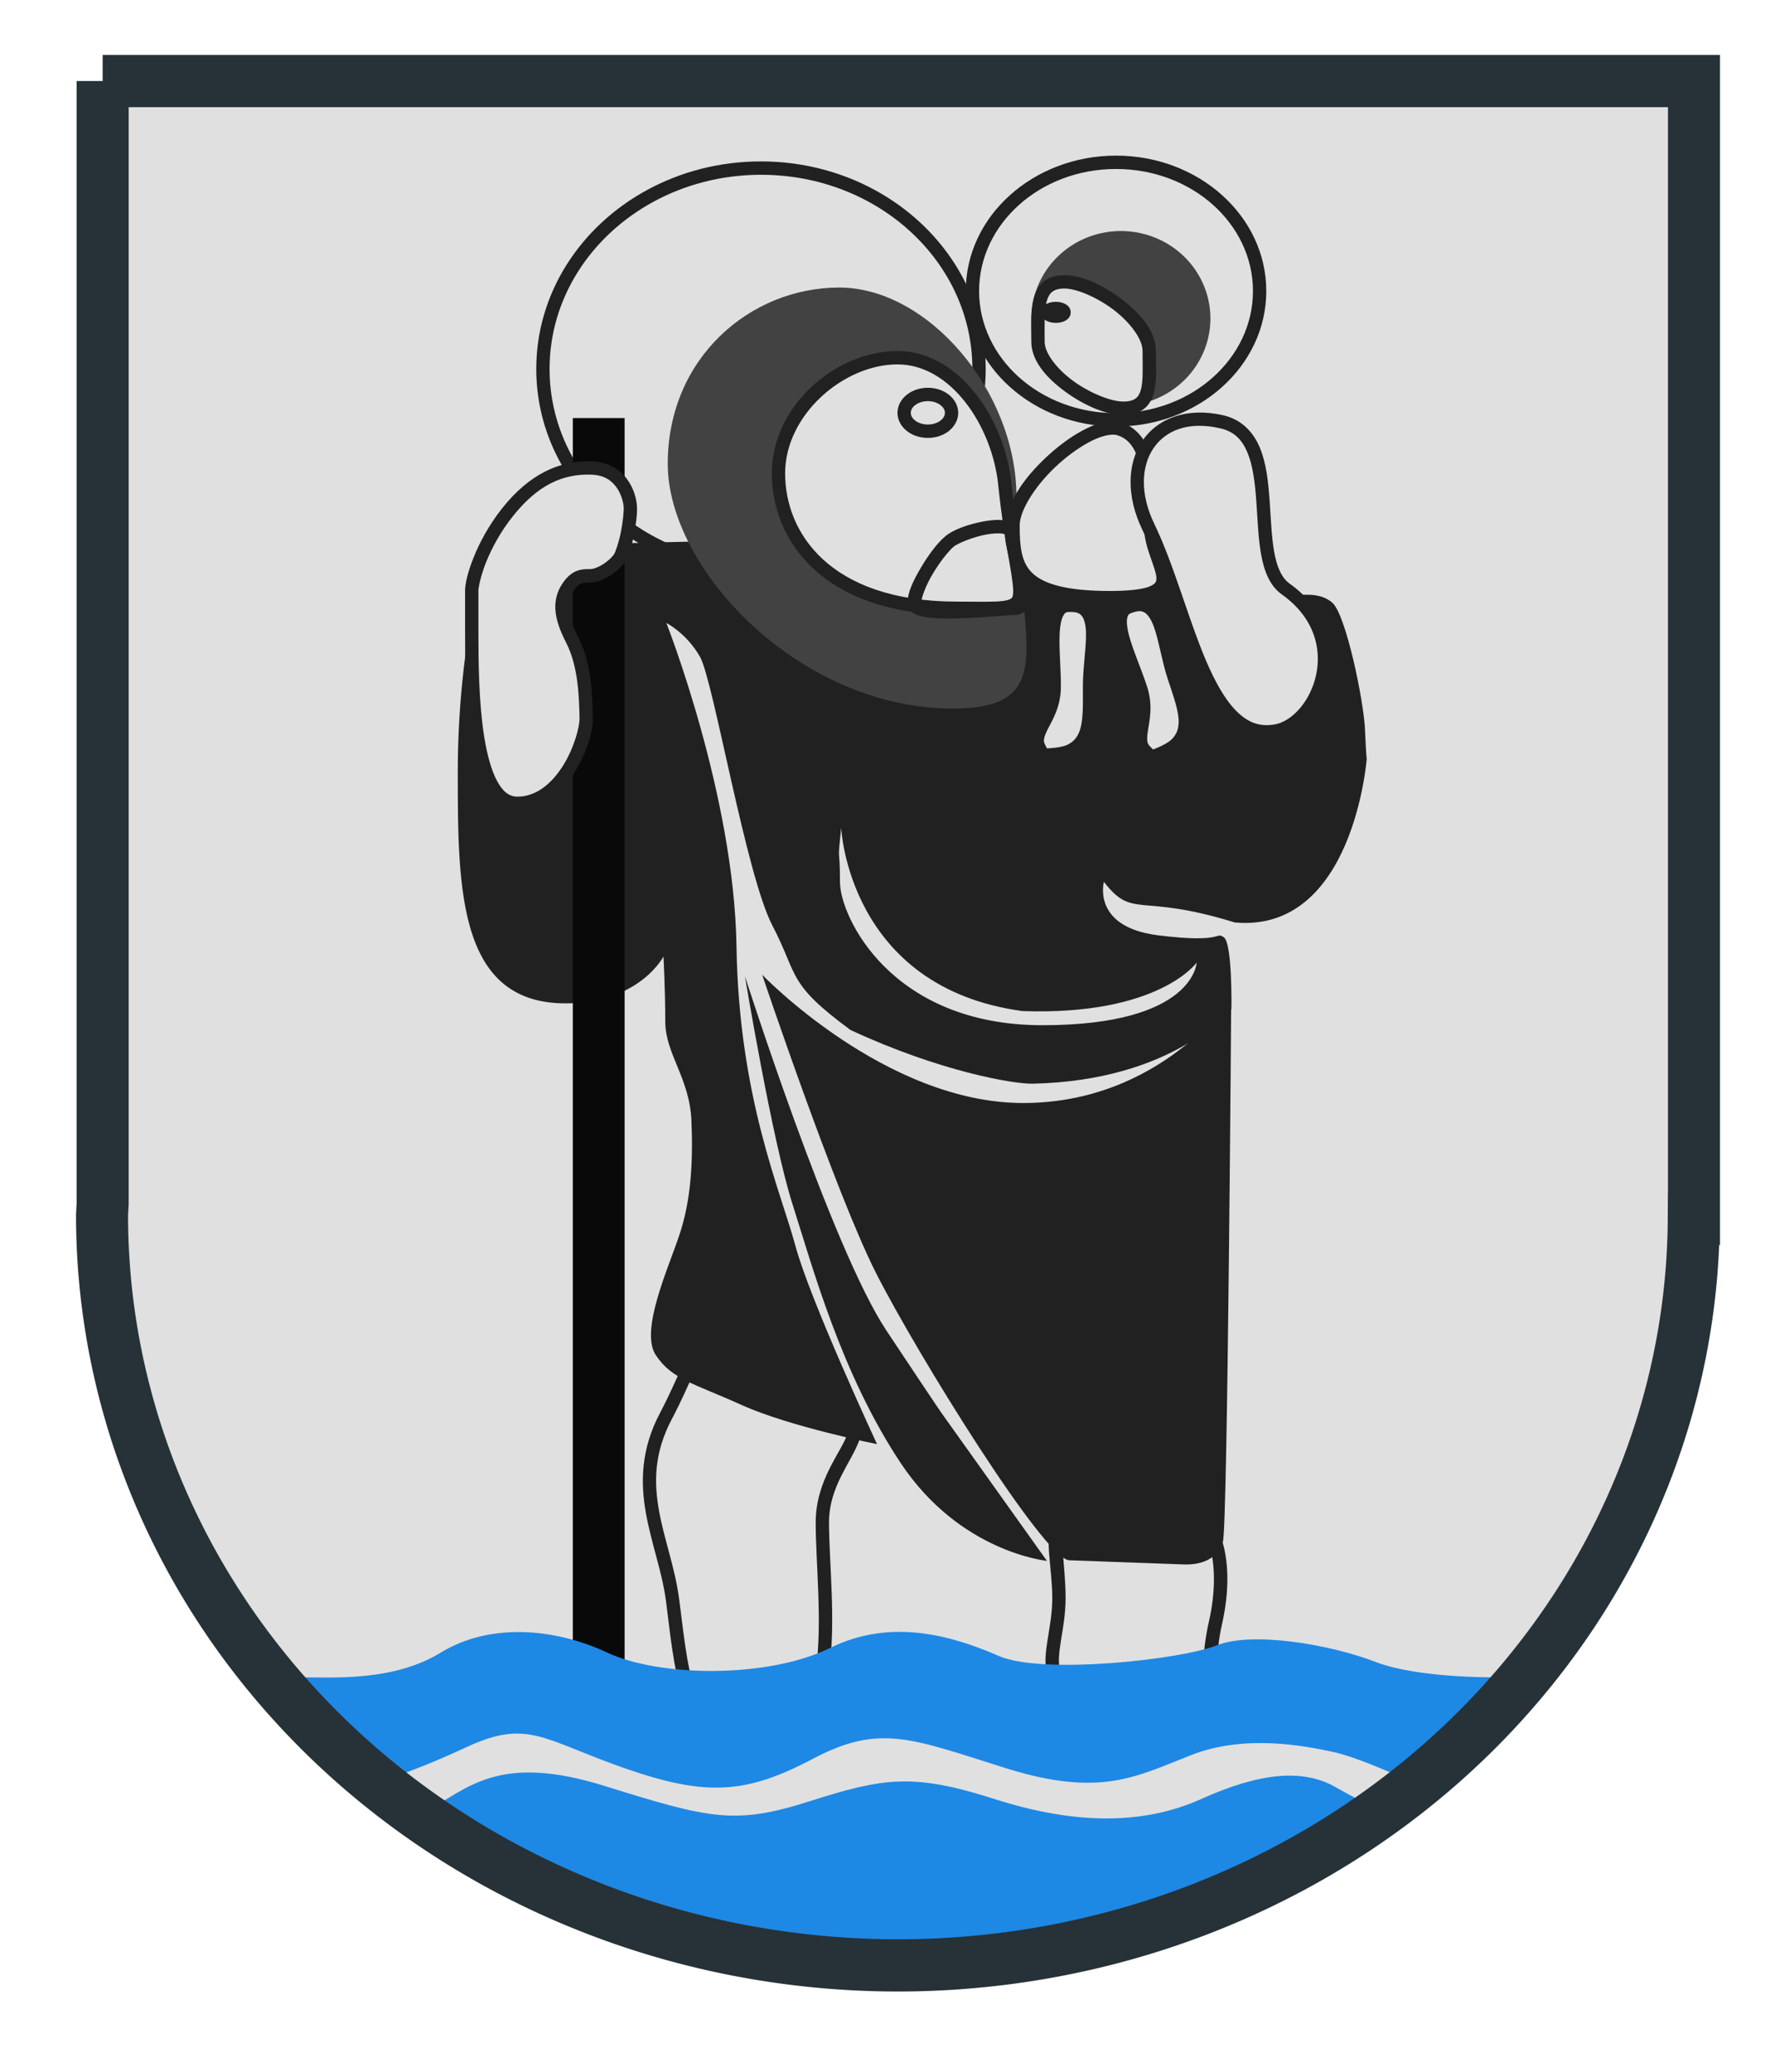 <?xml version="1.0" encoding="UTF-8" standalone="no"?>
<!-- Created with Inkscape (http://www.inkscape.org/) -->

<svg
   xmlns:dc="http://purl.org/dc/elements/1.1/"
   xmlns:cc="http://creativecommons.org/ns#"
   xmlns:rdf="http://www.w3.org/1999/02/22-rdf-syntax-ns#"
   xmlns:svg="http://www.w3.org/2000/svg"
   xmlns="http://www.w3.org/2000/svg"
   xmlns:sodipodi="http://sodipodi.sourceforge.net/DTD/sodipodi-0.dtd"
   xmlns:inkscape="http://www.inkscape.org/namespaces/inkscape"
   width="12mm"
   height="14mm"
   viewBox="0 0 42.52 49.606"
   id="svg8901"
   version="1.1"
   inkscape:version="0.91 r13725"
   sodipodi:docname="wappen-pettnau.svg">
  <defs
     id="defs8903">
    <clipPath
       clipPathUnits="userSpaceOnUse"
       id="clipPath8233">
      <path
         inkscape:connector-curvature="0"
         id="path8235"
         d="m 401.306,109.292 0,84.016 a 59.772,56.143 0 0 0 -0.045,0.842 59.772,56.143 0 0 0 59.773,56.143 59.772,56.143 0 0 0 59.756,-55.857 l 0.016,0 0,-0.285 0,-84.857 -119.5,0 z"
         style="display:inline;opacity:1;fill:#ffb300;fill-opacity:1;stroke:#263238;stroke-width:3;stroke-miterlimit:4;stroke-dasharray:none;stroke-opacity:1" />
    </clipPath>
    <clipPath
       clipPathUnits="userSpaceOnUse"
       id="clipPath8229">
      <path
         inkscape:connector-curvature="0"
         id="path8231"
         d="m 401.306,109.292 0,84.016 a 59.772,56.143 0 0 0 -0.045,0.842 59.772,56.143 0 0 0 59.773,56.143 59.772,56.143 0 0 0 59.756,-55.857 l 0.016,0 0,-0.285 0,-84.857 -119.5,0 z"
         style="display:inline;opacity:1;fill:#ffb300;fill-opacity:1;stroke:#263238;stroke-width:3;stroke-miterlimit:4;stroke-dasharray:none;stroke-opacity:1" />
    </clipPath>
    <clipPath
       clipPathUnits="userSpaceOnUse"
       id="clipPath8225">
      <path
         inkscape:connector-curvature="0"
         id="path8227"
         d="m 401.306,109.292 0,84.016 a 59.772,56.143 0 0 0 -0.045,0.842 59.772,56.143 0 0 0 59.773,56.143 59.772,56.143 0 0 0 59.756,-55.857 l 0.016,0 0,-0.285 0,-84.857 -119.5,0 z"
         style="display:inline;opacity:1;fill:#ffb300;fill-opacity:1;stroke:#263238;stroke-width:3;stroke-miterlimit:4;stroke-dasharray:none;stroke-opacity:1" />
    </clipPath>
    <clipPath
       clipPathUnits="userSpaceOnUse"
       id="clipPath8221">
      <path
         inkscape:connector-curvature="0"
         id="path8223"
         d="m 401.306,109.292 0,84.016 a 59.772,56.143 0 0 0 -0.045,0.842 59.772,56.143 0 0 0 59.773,56.143 59.772,56.143 0 0 0 59.756,-55.857 l 0.016,0 0,-0.285 0,-84.857 -119.5,0 z"
         style="display:inline;opacity:1;fill:#ffb300;fill-opacity:1;stroke:#263238;stroke-width:3;stroke-miterlimit:4;stroke-dasharray:none;stroke-opacity:1" />
    </clipPath>
    <clipPath
       clipPathUnits="userSpaceOnUse"
       id="clipPath8217">
      <path
         inkscape:connector-curvature="0"
         id="path8219"
         d="m 401.306,109.292 0,84.016 a 59.772,56.143 0 0 0 -0.045,0.842 59.772,56.143 0 0 0 59.773,56.143 59.772,56.143 0 0 0 59.756,-55.857 l 0.016,0 0,-0.285 0,-84.857 -119.5,0 z"
         style="display:inline;opacity:1;fill:#ffb300;fill-opacity:1;stroke:#263238;stroke-width:3;stroke-miterlimit:4;stroke-dasharray:none;stroke-opacity:1" />
    </clipPath>
    <clipPath
       clipPathUnits="userSpaceOnUse"
       id="clipPath8213">
      <path
         inkscape:connector-curvature="0"
         id="path8215"
         d="m 401.306,109.292 0,84.016 a 59.772,56.143 0 0 0 -0.045,0.842 59.772,56.143 0 0 0 59.773,56.143 59.772,56.143 0 0 0 59.756,-55.857 l 0.016,0 0,-0.285 0,-84.857 -119.5,0 z"
         style="display:inline;opacity:1;fill:#ffb300;fill-opacity:1;stroke:#263238;stroke-width:3;stroke-miterlimit:4;stroke-dasharray:none;stroke-opacity:1" />
    </clipPath>
    <clipPath
       clipPathUnits="userSpaceOnUse"
       id="clipPath8209">
      <path
         inkscape:connector-curvature="0"
         id="path8211"
         d="m 401.306,109.292 0,84.016 a 59.772,56.143 0 0 0 -0.045,0.842 59.772,56.143 0 0 0 59.773,56.143 59.772,56.143 0 0 0 59.756,-55.857 l 0.016,0 0,-0.285 0,-84.857 -119.5,0 z"
         style="display:inline;opacity:1;fill:#ffb300;fill-opacity:1;stroke:#263238;stroke-width:3;stroke-miterlimit:4;stroke-dasharray:none;stroke-opacity:1" />
    </clipPath>
    <clipPath
       clipPathUnits="userSpaceOnUse"
       id="clipPath8205">
      <path
         inkscape:connector-curvature="0"
         id="path8207"
         d="m 401.306,109.292 0,84.016 a 59.772,56.143 0 0 0 -0.045,0.842 59.772,56.143 0 0 0 59.773,56.143 59.772,56.143 0 0 0 59.756,-55.857 l 0.016,0 0,-0.285 0,-84.857 -119.5,0 z"
         style="display:inline;opacity:1;fill:#ffb300;fill-opacity:1;stroke:#263238;stroke-width:3;stroke-miterlimit:4;stroke-dasharray:none;stroke-opacity:1" />
    </clipPath>
    <clipPath
       clipPathUnits="userSpaceOnUse"
       id="clipPath8201">
      <path
         inkscape:connector-curvature="0"
         id="path8203"
         d="m 401.306,109.292 0,84.016 a 59.772,56.143 0 0 0 -0.045,0.842 59.772,56.143 0 0 0 59.773,56.143 59.772,56.143 0 0 0 59.756,-55.857 l 0.016,0 0,-0.285 0,-84.857 -119.5,0 z"
         style="display:inline;opacity:1;fill:#ffb300;fill-opacity:1;stroke:#263238;stroke-width:3;stroke-miterlimit:4;stroke-dasharray:none;stroke-opacity:1" />
    </clipPath>
    <clipPath
       clipPathUnits="userSpaceOnUse"
       id="clipPath8197">
      <path
         inkscape:connector-curvature="0"
         id="path8199"
         d="m 401.306,109.292 0,84.016 a 59.772,56.143 0 0 0 -0.045,0.842 59.772,56.143 0 0 0 59.773,56.143 59.772,56.143 0 0 0 59.756,-55.857 l 0.016,0 0,-0.285 0,-84.857 -119.5,0 z"
         style="display:inline;opacity:1;fill:#ffb300;fill-opacity:1;stroke:#263238;stroke-width:3;stroke-miterlimit:4;stroke-dasharray:none;stroke-opacity:1" />
    </clipPath>
    <clipPath
       clipPathUnits="userSpaceOnUse"
       id="clipPath8376">
      <path
         style="display:inline;opacity:1;fill:#212121;fill-opacity:1;stroke:#263238;stroke-width:3;stroke-miterlimit:4;stroke-dasharray:none;stroke-opacity:1"
         d="m 356.272,31.112 0,84.016 a 59.772,56.143 0 0 0 -0.045,0.842 59.772,56.143 0 0 0 59.773,56.143 59.772,56.143 0 0 0 59.756,-55.857 l 0.016,0 0,-0.285 0,-84.857 -119.5,0 z"
         id="path8378"
         inkscape:connector-curvature="0" />
    </clipPath>
    <clipPath
       clipPathUnits="userSpaceOnUse"
       id="clipPath8372">
      <path
         style="display:inline;opacity:1;fill:#212121;fill-opacity:1;stroke:#263238;stroke-width:3;stroke-miterlimit:4;stroke-dasharray:none;stroke-opacity:1"
         d="m 356.272,31.112 0,84.016 a 59.772,56.143 0 0 0 -0.045,0.842 59.772,56.143 0 0 0 59.773,56.143 59.772,56.143 0 0 0 59.756,-55.857 l 0.016,0 0,-0.285 0,-84.857 -119.5,0 z"
         id="path8374"
         inkscape:connector-curvature="0" />
    </clipPath>
    <clipPath
       clipPathUnits="userSpaceOnUse"
       id="clipPath8368">
      <path
         style="display:inline;opacity:1;fill:#212121;fill-opacity:1;stroke:#263238;stroke-width:3;stroke-miterlimit:4;stroke-dasharray:none;stroke-opacity:1"
         d="m 356.272,31.112 0,84.016 a 59.772,56.143 0 0 0 -0.045,0.842 59.772,56.143 0 0 0 59.773,56.143 59.772,56.143 0 0 0 59.756,-55.857 l 0.016,0 0,-0.285 0,-84.857 -119.5,0 z"
         id="path8370"
         inkscape:connector-curvature="0" />
    </clipPath>
    <clipPath
       clipPathUnits="userSpaceOnUse"
       id="clipPath8364">
      <path
         style="display:inline;opacity:1;fill:#212121;fill-opacity:1;stroke:#263238;stroke-width:3;stroke-miterlimit:4;stroke-dasharray:none;stroke-opacity:1"
         d="m 356.272,31.112 0,84.016 a 59.772,56.143 0 0 0 -0.045,0.842 59.772,56.143 0 0 0 59.773,56.143 59.772,56.143 0 0 0 59.756,-55.857 l 0.016,0 0,-0.285 0,-84.857 -119.5,0 z"
         id="path8366"
         inkscape:connector-curvature="0" />
    </clipPath>
    <clipPath
       clipPathUnits="userSpaceOnUse"
       id="clipPath8360">
      <path
         style="display:inline;opacity:1;fill:#212121;fill-opacity:1;stroke:#263238;stroke-width:3;stroke-miterlimit:4;stroke-dasharray:none;stroke-opacity:1"
         d="m 356.272,31.112 0,84.016 a 59.772,56.143 0 0 0 -0.045,0.842 59.772,56.143 0 0 0 59.773,56.143 59.772,56.143 0 0 0 59.756,-55.857 l 0.016,0 0,-0.285 0,-84.857 -119.5,0 z"
         id="path8362"
         inkscape:connector-curvature="0" />
    </clipPath>
    <clipPath
       clipPathUnits="userSpaceOnUse"
       id="clipPath8689">
      <path
         style="display:inline;opacity:1;fill:#ffb300;fill-opacity:1;stroke:#263238;stroke-width:3;stroke-miterlimit:4;stroke-dasharray:none;stroke-opacity:1"
         d="m 213.272,211.862 0,84.016 a 59.772,56.143 0 0 0 -0.045,0.842 59.772,56.143 0 0 0 59.773,56.143 59.772,56.143 0 0 0 59.756,-55.857 l 0.016,0 0,-0.285 0,-84.857 -119.5,0 z"
         id="path8691"
         inkscape:connector-curvature="0" />
    </clipPath>
    <clipPath
       clipPathUnits="userSpaceOnUse"
       id="clipPath8685">
      <path
         style="display:inline;opacity:1;fill:#ffb300;fill-opacity:1;stroke:#263238;stroke-width:3;stroke-miterlimit:4;stroke-dasharray:none;stroke-opacity:1"
         d="m 213.272,211.862 0,84.016 a 59.772,56.143 0 0 0 -0.045,0.842 59.772,56.143 0 0 0 59.773,56.143 59.772,56.143 0 0 0 59.756,-55.857 l 0.016,0 0,-0.285 0,-84.857 -119.5,0 z"
         id="path8687"
         inkscape:connector-curvature="0" />
    </clipPath>
  </defs>
  <sodipodi:namedview
     id="base"
     pagecolor="#ffffff"
     bordercolor="#666666"
     borderopacity="1.0"
     inkscape:pageopacity="0.0"
     inkscape:pageshadow="2"
     inkscape:zoom="7.9195959"
     inkscape:cx="18.595399"
     inkscape:cy="14.73832"
     inkscape:document-units="px"
     inkscape:current-layer="layer1"
     showgrid="false"
     inkscape:window-width="1920"
     inkscape:window-height="1080"
     inkscape:window-x="0"
     inkscape:window-y="0"
     inkscape:window-maximized="1"
     inkscape:snap-center="true"
     inkscape:snap-object-midpoints="true"
     inkscape:snap-midpoints="false"
     inkscape:snap-smooth-nodes="false"
     inkscape:object-nodes="false"
     inkscape:snap-bbox="true"
     inkscape:snap-bbox-edge-midpoints="true"
     inkscape:bbox-nodes="true"
     inkscape:snap-others="false" />
  <g
     inkscape:label="Layer 1"
     inkscape:groupmode="layer"
     id="layer1"
     transform="translate(0,-1002.756)">
    <g
       style="display:inline"
       id="g8074"
       transform="matrix(0.319,0,0,0.32,-80.96,949.745)">
      <path
         inkscape:connector-curvature="0"
         id="rect7894-3"
         d="m 261.501,171.72 0,84.016 a 59.772,56.143 0 0 0 -0.045,0.842 59.772,56.143 0 0 0 59.773,56.143 59.772,56.143 0 0 0 59.756,-55.857 l 0.016,0 0,-0.285 0,-84.857 -119.5,0 z"
         style="opacity:1;fill:#e0e0e0;fill-opacity:1;stroke:none;stroke-width:3;stroke-miterlimit:4;stroke-dasharray:none;stroke-opacity:1" />
      <path
         style="color:#000000;font-style:normal;font-variant:normal;font-weight:normal;font-stretch:normal;font-size:medium;line-height:normal;font-family:sans-serif;text-indent:0;text-align:start;text-decoration:none;text-decoration-line:none;text-decoration-style:solid;text-decoration-color:#000000;letter-spacing:normal;word-spacing:normal;text-transform:none;direction:ltr;block-progression:tb;writing-mode:lr-tb;baseline-shift:baseline;text-anchor:start;white-space:normal;clip-rule:nonzero;display:inline;overflow:visible;visibility:visible;opacity:1;isolation:auto;mix-blend-mode:normal;color-interpolation:sRGB;color-interpolation-filters:linearRGB;solid-color:#000000;solid-opacity:1;fill:#212121;fill-opacity:1;fill-rule:nonzero;stroke:none;stroke-width:1;stroke-linecap:butt;stroke-linejoin:miter;stroke-miterlimit:4;stroke-dasharray:none;stroke-dashoffset:0;stroke-opacity:1;color-rendering:auto;image-rendering:auto;shape-rendering:auto;text-rendering:auto;enable-background:accumulate"
         d="m 306.207,266.625 c -0.629,0.252 -0.963,0.827 -1.33,1.59 -0.367,0.762 -0.792,1.79 -1.527,3.18 -1.435,2.713 -1.464,5.181 -1.057,7.465 0.407,2.284 1.22,4.405 1.506,6.559 0.305,2.293 0.531,4.924 1.229,7.113 0.349,1.095 0.818,2.087 1.506,2.861 0.688,0.775 1.609,1.319 2.758,1.479 2.185,0.304 3.822,-0.286 4.898,-1.463 1.076,-1.177 1.6,-2.857 1.863,-4.711 0.526,-3.708 -0.006,-8.221 -0.006,-11.115 0,-2.75 1.7,-4.491 2.316,-6.268 0.154,-0.444 0.235,-0.91 0.146,-1.385 -0.089,-0.474 -0.35,-0.929 -0.773,-1.338 -0.847,-0.818 -2.329,-1.533 -4.863,-2.355 -1.979,-0.642 -3.338,-1.134 -4.342,-1.43 -1.003,-0.296 -1.695,-0.433 -2.324,-0.182 z m 0.371,0.928 c 0.236,-0.095 0.723,-0.067 1.672,0.213 0.949,0.28 2.321,0.775 4.314,1.422 2.477,0.803 3.854,1.521 4.477,2.123 0.311,0.301 0.437,0.551 0.484,0.803 0.047,0.252 0.011,0.531 -0.107,0.873 -0.475,1.37 -2.371,3.439 -2.371,6.596 0,3.012 0.514,7.474 0.018,10.975 -0.248,1.75 -0.753,3.235 -1.613,4.176 -0.86,0.941 -2.068,1.421 -4.023,1.148 -0.923,-0.128 -1.592,-0.528 -2.146,-1.152 -0.554,-0.625 -0.978,-1.488 -1.301,-2.5 -0.645,-2.024 -0.882,-4.616 -1.191,-6.941 -0.307,-2.309 -1.126,-4.444 -1.512,-6.604 -0.385,-2.159 -0.368,-4.321 0.955,-6.822 0.756,-1.429 1.2,-2.497 1.545,-3.213 0.345,-0.716 0.564,-1.001 0.801,-1.096 z"
         id="path8032"
         inkscape:connector-curvature="0" />
      <path
         style="color:#000000;font-style:normal;font-variant:normal;font-weight:normal;font-stretch:normal;font-size:medium;line-height:normal;font-family:sans-serif;text-indent:0;text-align:start;text-decoration:none;text-decoration-line:none;text-decoration-style:solid;text-decoration-color:#000000;letter-spacing:normal;word-spacing:normal;text-transform:none;direction:ltr;block-progression:tb;writing-mode:lr-tb;baseline-shift:baseline;text-anchor:start;white-space:normal;clip-rule:nonzero;display:inline;overflow:visible;visibility:visible;opacity:1;isolation:auto;mix-blend-mode:normal;color-interpolation:sRGB;color-interpolation-filters:linearRGB;solid-color:#000000;solid-opacity:1;fill:#212121;fill-opacity:1;fill-rule:nonzero;stroke:none;stroke-width:1;stroke-linecap:butt;stroke-linejoin:miter;stroke-miterlimit:4;stroke-dasharray:none;stroke-dashoffset:0;stroke-opacity:1;color-rendering:auto;image-rendering:auto;shape-rendering:auto;text-rendering:auto;enable-background:accumulate"
         d="m 310.938,177.736 c -6.226,0 -11.678,3.103 -14.605,7.746 -1.442,2.287 -2.27,4.949 -2.27,7.785 0,8.596 7.583,15.531 16.875,15.531 9.292,0 16.875,-6.935 16.875,-15.531 0,-8.596 -7.583,-15.531 -16.875,-15.531 z m 0,1 c 8.796,0 15.875,6.524 15.875,14.531 0,8.007 -7.079,14.531 -15.875,14.531 -8.796,0 -15.875,-6.524 -15.875,-14.531 0,-2.642 0.768,-5.115 2.115,-7.252 2.736,-4.339 7.867,-7.279 13.76,-7.279 z"
         id="path7962"
         inkscape:connector-curvature="0" />
      <path
         style="color:#000000;font-style:normal;font-variant:normal;font-weight:normal;font-stretch:normal;font-size:medium;line-height:normal;font-family:sans-serif;text-indent:0;text-align:start;text-decoration:none;text-decoration-line:none;text-decoration-style:solid;text-decoration-color:#000000;letter-spacing:normal;word-spacing:normal;text-transform:none;direction:ltr;block-progression:tb;writing-mode:lr-tb;baseline-shift:baseline;text-anchor:start;white-space:normal;clip-rule:nonzero;display:inline;overflow:visible;visibility:visible;opacity:1;isolation:auto;mix-blend-mode:normal;color-interpolation:sRGB;color-interpolation-filters:linearRGB;solid-color:#000000;solid-opacity:1;fill:#212121;fill-opacity:1;fill-rule:nonzero;stroke:none;stroke-width:1;stroke-linecap:butt;stroke-linejoin:miter;stroke-miterlimit:4;stroke-dasharray:none;stroke-dashoffset:0;stroke-opacity:1;color-rendering:auto;image-rendering:auto;shape-rendering:auto;text-rendering:auto;enable-background:accumulate"
         d="m 339.533,276.426 c -2.144,-0.141 -3.648,0.014 -4.736,0.455 -1.089,0.441 -1.738,1.219 -2.021,2.121 -0.568,1.804 0.037,4.02 0.037,6.234 0,1.091 -0.188,2.097 -0.338,3.033 -0.15,0.936 -0.275,1.812 -0.047,2.648 0.229,0.836 0.858,1.562 1.965,2.064 1.107,0.502 2.702,0.843 5.061,1.064 1.616,0.152 2.738,0.126 3.584,-0.117 0.846,-0.244 1.409,-0.773 1.688,-1.436 0.557,-1.324 0.313,-3.024 0.826,-5.271 0.526,-2.303 0.633,-4.836 -0.205,-6.922 -0.838,-2.086 -2.708,-3.67 -5.812,-3.875 z m -0.066,0.998 c 2.809,0.185 4.231,1.459 4.951,3.25 0.72,1.791 0.652,4.153 0.156,6.326 -0.549,2.406 -0.401,4.225 -0.771,5.105 -0.185,0.44 -0.416,0.683 -1.043,0.863 -0.627,0.18 -1.654,0.231 -3.213,0.084 -2.303,-0.217 -3.813,-0.559 -4.74,-0.98 -0.927,-0.421 -1.261,-0.859 -1.414,-1.418 -0.153,-0.559 -0.078,-1.311 0.068,-2.227 0.147,-0.916 0.352,-1.987 0.352,-3.191 0,-2.376 -0.507,-4.592 -0.084,-5.936 0.211,-0.672 0.583,-1.146 1.443,-1.494 0.86,-0.348 2.232,-0.519 4.295,-0.383 z"
         id="path8035"
         inkscape:connector-curvature="0" />
      <g
         style="opacity:1"
         id="g7952">
        <path
           sodipodi:nodetypes="cscssssc"
           style="fill:#212121;fill-opacity:1;fill-rule:evenodd;stroke:none;stroke-width:1px;stroke-linecap:butt;stroke-linejoin:miter;stroke-opacity:1"
           d="m 311.027,238.594 c 0,0 9.241,9.598 19.598,9.598 10.357,0 15.625,-7.884 15.625,-7.884 0,0 -0.268,39.554 -0.625,40.714 -0.357,1.161 -1.43,1.752 -2.946,1.696 l -8.598,-0.312 c -1.874,-0.068 -11.482,-15.536 -14.518,-21.518 -3.036,-5.982 -8.536,-22.295 -8.536,-22.295 z"
           id="path7929"
           inkscape:connector-curvature="0" />
        <path
           style="fill:#212121;fill-opacity:1;fill-rule:evenodd;stroke:none;stroke-width:1px;stroke-linecap:butt;stroke-linejoin:miter;stroke-opacity:1"
           d="m 309.732,238.701 c 0,0 6.518,20.357 10.625,26.518 4.107,6.161 4.196,6.25 4.196,6.25 l 7.857,10.982 c 0,0 -6.518,-0.625 -10.982,-7.321 -4.464,-6.696 -6.607,-14.643 -8.125,-19.375 -1.518,-4.732 -3.571,-17.054 -3.571,-17.054 z"
           id="path7939"
           inkscape:connector-curvature="0" />
        <path
           sodipodi:nodetypes="ccsscssssscsscssccccsscccsscsscccsccc"
           inkscape:connector-curvature="0"
           style="opacity:1;fill:#212121;fill-opacity:1;fill-rule:evenodd;stroke:none;stroke-width:1px;stroke-linecap:butt;stroke-linejoin:miter;stroke-opacity:1"
           d="m 336.207,205.828 c -15.741,-0.059 -45.382,0.585 -45.717,0.953 -0.446,0.491 -2.32,7.634 -2.32,16.607 0,8.973 -0.006,17.897 8.883,17.322 4.945,-0.32 6.562,-3.482 6.562,-3.482 0,0 0.135,2.455 0.135,4.865 0,2.411 1.831,4.242 1.965,7.412 0.134,3.17 -0.044,5.981 -0.893,8.525 -0.848,2.545 -2.992,7.187 -1.787,9.018 1.205,1.83 2.903,2.143 6.475,3.75 3.571,1.607 10.143,2.92 10.143,2.92 0,0 -5.025,-10.755 -6.135,-14.857 -1.114,-4.12 -4.243,-11.096 -4.42,-22.41 -0.177,-11.314 -5.264,-24.176 -5.264,-24.176 0,0 1.503,0.752 2.52,2.52 1.016,1.768 3.447,16.307 5.436,20.107 1.989,3.801 1.054,4.291 5.871,7.826 6.673,3.094 12.237,4.047 13.664,4.018 10.59,-0.221 14.805,-5.523 14.805,-5.523 l 0.133,-0.045 c 0,0 0.089,-4.949 -0.574,-5.391 -0.663,-0.442 0.062,0.48 -4.938,-0.145 -5,-0.625 -4.062,-4 -4.062,-4 2.191,2.833 2.595,0.802 9.83,3.041 8.929,0.804 9.91,-12.277 9.91,-12.277 0,0 -0.043,2.7e-4 -0.133,-2.143 -0.089,-2.143 -1.428,-8.615 -2.455,-9.508 -1.027,-0.893 -2.5,-0.493 -3.17,-0.582 -0.67,-0.089 -2.723,-3.169 -4.955,-4.018 -0.558,-0.212 -4.261,-0.309 -9.508,-0.328 z m -19.246,21.783 c 0,0 0.53,11.933 13.611,13.701 10.253,0.354 13.081,-3.624 13.081,-3.624 0,0 -0.177,4.683 -11.58,4.683 -11.402,0 -15.193,-8.152 -15.202,-10.695 -9.5e-4,-2.926 -0.221,-1.133 0.088,-4.065 z"
           id="path7947" />
      </g>
      <path
         sodipodi:nodetypes="sssss"
         inkscape:connector-curvature="0"
         id="path8009"
         d="m 340.207,205.071 c 0,3.051 3.675,5.439 -3.602,5.303 -6.361,-0.119 -6.74,-2.341 -6.74,-5.392 0,-3.051 5.696,-7.902 7.933,-7.248 2.419,0.707 2.409,4.285 2.409,7.336 z"
         style="opacity:1;fill:#e0e0e0;fill-opacity:1;stroke:none;stroke-width:1;stroke-miterlimit:4;stroke-dasharray:none;stroke-opacity:1" />
      <g
         id="g7987-2">
        <path
           style="opacity:1;fill:#424242;fill-opacity:1;stroke:none;stroke-width:1;stroke-miterlimit:4;stroke-dasharray:none;stroke-opacity:1"
           d="m 330.125,202.862 c 0,10.502 3.537,15.786 -4.75,15.812 -11.475,0.036 -21.438,-10.373 -21.438,-18.312 0,-7.939 6.213,-13.188 12.875,-13.188 6.662,0 13.312,7.748 13.312,15.688 z"
           id="path7964"
           inkscape:connector-curvature="0"
           sodipodi:nodetypes="sssss" />
        <path
           style="opacity:1;fill:#e0e0e0;fill-opacity:1;stroke:none;stroke-width:1;stroke-miterlimit:4;stroke-dasharray:none;stroke-opacity:1"
           d="m 329.25,201.893 c 1.009,9.884 3.159,9.301 -3.688,9.281 -9.731,-0.028 -13.312,-5.382 -13.312,-10.094 0,-4.712 4.588,-8.656 8.938,-8.656 4.349,0 7.595,4.891 8.062,9.469 z"
           id="path7967"
           inkscape:connector-curvature="0"
           sodipodi:nodetypes="sssss" />
        <path
           style="color:#000000;font-style:normal;font-variant:normal;font-weight:normal;font-stretch:normal;font-size:medium;line-height:normal;font-family:sans-serif;text-indent:0;text-align:start;text-decoration:none;text-decoration-line:none;text-decoration-style:solid;text-decoration-color:#000000;letter-spacing:normal;word-spacing:normal;text-transform:none;direction:ltr;block-progression:tb;writing-mode:lr-tb;baseline-shift:baseline;text-anchor:start;white-space:normal;clip-rule:nonzero;display:inline;overflow:visible;visibility:visible;opacity:1;isolation:auto;mix-blend-mode:normal;color-interpolation:sRGB;color-interpolation-filters:linearRGB;solid-color:#000000;solid-opacity:1;fill:#212121;fill-opacity:1;fill-rule:nonzero;stroke:none;stroke-width:1;stroke-linecap:butt;stroke-linejoin:miter;stroke-miterlimit:4;stroke-dasharray:none;stroke-dashoffset:0;stroke-opacity:1;color-rendering:auto;image-rendering:auto;shape-rendering:auto;text-rendering:auto;enable-background:accumulate"
           d="m 323.469,194.674 c -0.596,0 -1.145,0.184 -1.564,0.508 -0.42,0.324 -0.717,0.812 -0.717,1.367 0,0.555 0.297,1.045 0.717,1.369 0.42,0.324 0.968,0.506 1.564,0.506 0.596,0 1.145,-0.182 1.564,-0.506 0.42,-0.324 0.717,-0.814 0.717,-1.369 0,-0.555 -0.297,-1.043 -0.717,-1.367 -0.42,-0.324 -0.968,-0.508 -1.564,-0.508 z m 0,1 c 0.388,0 0.728,0.125 0.953,0.299 0.225,0.174 0.328,0.371 0.328,0.576 0,0.205 -0.103,0.404 -0.328,0.578 -0.225,0.174 -0.566,0.297 -0.953,0.297 -0.388,0 -0.728,-0.123 -0.953,-0.297 -0.225,-0.174 -0.328,-0.373 -0.328,-0.578 0,-0.205 0.103,-0.403 0.328,-0.576 0.225,-0.174 0.566,-0.299 0.953,-0.299 z"
           id="path7970"
           inkscape:connector-curvature="0" />
        <path
           style="color:#000000;font-style:normal;font-variant:normal;font-weight:normal;font-stretch:normal;font-size:medium;line-height:normal;font-family:sans-serif;text-indent:0;text-align:start;text-decoration:none;text-decoration-line:none;text-decoration-style:solid;text-decoration-color:#000000;letter-spacing:normal;word-spacing:normal;text-transform:none;direction:ltr;block-progression:tb;writing-mode:lr-tb;baseline-shift:baseline;text-anchor:start;white-space:normal;clip-rule:nonzero;display:inline;overflow:visible;visibility:visible;opacity:1;isolation:auto;mix-blend-mode:normal;color-interpolation:sRGB;color-interpolation-filters:linearRGB;solid-color:#000000;solid-opacity:1;fill:#212121;fill-opacity:1;fill-rule:nonzero;stroke:none;stroke-width:1;stroke-linecap:butt;stroke-linejoin:miter;stroke-miterlimit:4;stroke-dasharray:none;stroke-dashoffset:0;stroke-opacity:1;color-rendering:auto;image-rendering:auto;shape-rendering:auto;text-rendering:auto;enable-background:accumulate"
           d="m 329.24,204.602 c -0.468,-0.082 -0.998,-0.034 -1.555,0.066 -1.114,0.202 -2.269,0.588 -2.912,1.123 -0.584,0.486 -1.24,1.362 -1.803,2.305 -0.563,0.943 -1.033,1.878 -1.033,2.703 0,0.375 0.288,0.665 0.553,0.799 0.264,0.134 0.56,0.201 0.9,0.25 0.68,0.099 1.536,0.107 2.43,0.08 1.788,-0.054 3.769,-0.254 4.273,-0.254 0.302,0 0.619,-0.192 0.764,-0.43 0.144,-0.238 0.184,-0.485 0.199,-0.744 0.03,-0.519 -0.061,-1.124 -0.184,-1.762 -0.123,-0.638 -0.282,-1.301 -0.408,-1.871 -0.127,-0.57 -0.215,-1.074 -0.215,-1.256 0,-0.279 -0.142,-0.565 -0.344,-0.73 -0.202,-0.165 -0.432,-0.238 -0.666,-0.279 z m -0.172,0.986 c 0.119,0.021 0.174,0.052 0.188,0.061 0.005,0.399 0.106,0.867 0.232,1.436 0.129,0.583 0.286,1.238 0.402,1.844 0.117,0.606 0.188,1.173 0.168,1.514 -0.008,0.142 -0.033,0.204 -0.045,0.236 -0.749,0.007 -2.521,0.199 -4.223,0.25 -0.867,0.026 -1.694,0.013 -2.258,-0.068 -0.268,-0.039 -0.461,-0.099 -0.561,-0.145 0.027,-0.38 0.356,-1.268 0.857,-2.107 0.521,-0.873 1.192,-1.723 1.584,-2.049 0.299,-0.249 1.471,-0.731 2.449,-0.908 0.489,-0.088 0.947,-0.108 1.205,-0.062 z"
           id="path7972"
           inkscape:connector-curvature="0" />
        <path
           style="color:#000000;font-style:normal;font-variant:normal;font-weight:normal;font-stretch:normal;font-size:medium;line-height:normal;font-family:sans-serif;text-indent:0;text-align:start;text-decoration:none;text-decoration-line:none;text-decoration-style:solid;text-decoration-color:#000000;letter-spacing:normal;word-spacing:normal;text-transform:none;direction:ltr;block-progression:tb;writing-mode:lr-tb;baseline-shift:baseline;text-anchor:start;white-space:normal;clip-rule:nonzero;display:inline;overflow:visible;visibility:visible;opacity:1;isolation:auto;mix-blend-mode:normal;color-interpolation:sRGB;color-interpolation-filters:linearRGB;solid-color:#000000;solid-opacity:1;fill:#212121;fill-opacity:1;fill-rule:nonzero;stroke:none;stroke-width:1;stroke-linecap:butt;stroke-linejoin:miter;stroke-miterlimit:4;stroke-dasharray:none;stroke-dashoffset:0;stroke-opacity:1;color-rendering:auto;image-rendering:auto;shape-rendering:auto;text-rendering:auto;enable-background:accumulate"
           d="m 321.188,191.924 c -4.652,0 -9.438,4.12 -9.438,9.156 0,2.483 0.951,5.144 3.17,7.174 2.219,2.029 5.683,3.405 10.641,3.42 1.704,0.005 2.844,0.053 3.672,-0.055 0.414,-0.054 0.77,-0.145 1.066,-0.361 0.297,-0.216 0.481,-0.564 0.545,-0.924 0.127,-0.719 -0.052,-1.569 -0.289,-2.904 -0.237,-1.335 -0.556,-3.135 -0.807,-5.588 -0.244,-2.388 -1.202,-4.83 -2.682,-6.709 -1.48,-1.879 -3.517,-3.209 -5.879,-3.209 z m 0,1 c 1.987,0 3.747,1.117 5.094,2.828 1.347,1.711 2.247,4.001 2.471,6.191 0.254,2.489 0.582,4.326 0.818,5.66 0.236,1.335 0.354,2.189 0.289,2.557 -0.033,0.184 -0.066,0.228 -0.15,0.289 -0.084,0.061 -0.274,0.135 -0.605,0.178 -0.663,0.086 -1.82,0.052 -3.539,0.047 -4.774,-0.014 -7.967,-1.326 -9.971,-3.158 -2.004,-1.832 -2.844,-4.206 -2.844,-6.436 0,-4.387 4.391,-8.156 8.438,-8.156 z"
           id="path11131"
           inkscape:connector-curvature="0" />
      </g>
      <path
         style="color:#000000;font-style:normal;font-variant:normal;font-weight:normal;font-stretch:normal;font-size:medium;line-height:normal;font-family:sans-serif;text-indent:0;text-align:start;text-decoration:none;text-decoration-line:none;text-decoration-style:solid;text-decoration-color:#000000;letter-spacing:normal;word-spacing:normal;text-transform:none;direction:ltr;block-progression:tb;writing-mode:lr-tb;baseline-shift:baseline;text-anchor:start;white-space:normal;clip-rule:nonzero;display:inline;overflow:visible;visibility:visible;opacity:1;isolation:auto;mix-blend-mode:normal;color-interpolation:sRGB;color-interpolation-filters:linearRGB;solid-color:#000000;solid-opacity:1;fill:#212121;fill-opacity:1;fill-rule:nonzero;stroke:none;stroke-width:1;stroke-linecap:butt;stroke-linejoin:miter;stroke-miterlimit:4;stroke-dasharray:none;stroke-dashoffset:0;stroke-opacity:1;color-rendering:auto;image-rendering:auto;shape-rendering:auto;text-rendering:auto;enable-background:accumulate"
         d="m 336.717,197.234 c -0.426,0.088 -0.868,0.26 -1.32,0.479 -0.904,0.437 -1.855,1.101 -2.736,1.883 -1.762,1.564 -3.295,3.55 -3.295,5.387 0,1.546 0.084,3.03 1.119,4.137 1.035,1.107 2.873,1.695 6.111,1.756 1.846,0.034 3.017,-0.076 3.816,-0.373 0.4,-0.149 0.717,-0.356 0.93,-0.641 0.213,-0.285 0.296,-0.628 0.293,-0.947 -0.006,-0.638 -0.269,-1.235 -0.496,-1.875 -0.227,-0.64 -0.432,-1.304 -0.432,-1.967 0,-1.525 0.009,-3.207 -0.309,-4.654 -0.318,-1.448 -1.033,-2.745 -2.461,-3.162 -0.387,-0.113 -0.795,-0.109 -1.221,-0.021 z m 0.941,0.98 c 0.992,0.29 1.482,1.135 1.764,2.416 0.281,1.281 0.285,2.915 0.285,4.441 0,0.863 0.253,1.639 0.488,2.301 0.235,0.662 0.436,1.227 0.439,1.551 0.002,0.162 -0.025,0.249 -0.092,0.338 -0.067,0.089 -0.201,0.199 -0.48,0.303 -0.558,0.208 -1.656,0.344 -3.449,0.311 -3.123,-0.058 -4.654,-0.641 -5.398,-1.438 -0.745,-0.796 -0.85,-1.95 -0.85,-3.455 0,-1.214 1.314,-3.178 2.959,-4.639 0.823,-0.73 1.715,-1.347 2.508,-1.73 0.793,-0.384 1.481,-0.499 1.826,-0.398 z"
         id="path11145"
         inkscape:connector-curvature="0" />
      <path
         style="opacity:1;fill:#090909;fill-opacity:1;stroke:none;stroke-width:1;stroke-miterlimit:4;stroke-dasharray:none;stroke-opacity:1"
         d="m 296.808,196.94 3.889,0 0,95.636 -3.889,0 z"
         id="rect8030"
         inkscape:connector-curvature="0" />
      <path
         inkscape:connector-curvature="0"
         id="path7957"
         d="m 289.219,212.956 c 0,4 0.031,12.781 3.406,12.812 3.375,0.031 5.219,-4.719 5.188,-6.375 -0.031,-1.656 -0.094,-4 -1.062,-5.875 -0.969,-1.875 -0.938,-2.969 -0.312,-3.906 0.625,-0.938 1.125,-0.844 1.781,-0.875 0.656,-0.031 1.656,-0.688 2.094,-1.312 0.438,-0.625 0.875,-3 0.812,-3.875 -0.062,-0.875 -0.688,-2.812 -2.938,-2.875 -2.25,-0.062 -4.312,0.844 -6.281,3.312 -1.969,2.469 -2.688,5.094 -2.688,5.875 0,0.781 0,3.094 0,3.094 z"
         style="fill:#e0e0e0;fill-opacity:1;fill-rule:evenodd;stroke:none;stroke-width:1px;stroke-linecap:butt;stroke-linejoin:miter;stroke-opacity:1" />
      <path
         sodipodi:nodetypes="sssss"
         inkscape:connector-curvature="0"
         id="path7959"
         d="m 350.345,209.735 c 5.17,3.667 2.544,10.077 -0.779,10.628 -5.288,0.877 -6.646,-9.312 -9.543,-15.288 -2.312,-4.77 0.402,-9.024 5.505,-7.858 4.955,1.132 1.71,10.314 4.816,12.517 z"
         style="opacity:1;fill:#e0e0e0;fill-opacity:1;stroke:none;stroke-width:1;stroke-miterlimit:4;stroke-dasharray:none;stroke-opacity:1" />
      <path
         style="color:#000000;font-style:normal;font-variant:normal;font-weight:normal;font-stretch:normal;font-size:medium;line-height:normal;font-family:sans-serif;text-indent:0;text-align:start;text-decoration:none;text-decoration-line:none;text-decoration-style:solid;text-decoration-color:#000000;letter-spacing:normal;word-spacing:normal;text-transform:none;direction:ltr;block-progression:tb;writing-mode:lr-tb;baseline-shift:baseline;text-anchor:start;white-space:normal;clip-rule:nonzero;display:inline;overflow:visible;visibility:visible;opacity:1;isolation:auto;mix-blend-mode:normal;color-interpolation:sRGB;color-interpolation-filters:linearRGB;solid-color:#000000;solid-opacity:1;fill:#212121;fill-opacity:1;fill-rule:nonzero;stroke:none;stroke-width:1;stroke-linecap:butt;stroke-linejoin:miter;stroke-miterlimit:4;stroke-dasharray:none;stroke-dashoffset:0;stroke-opacity:1;color-rendering:auto;image-rendering:auto;shape-rendering:auto;text-rendering:auto;enable-background:accumulate"
         d="m 337.6,177.303 c -6.197,1e-5 -11.283,4.511 -11.283,10.135 0,5.623 5.086,10.135 11.283,10.135 6.197,0 11.283,-4.511 11.283,-10.135 0,-5.623 -5.086,-10.135 -11.283,-10.135 z m 0,1 c 5.714,0 10.283,4.116 10.283,9.135 0,5.018 -4.569,9.135 -10.283,9.135 -5.714,-1e-5 -10.283,-4.116 -10.283,-9.135 0,-5.018 4.569,-9.135 10.283,-9.135 z"
         id="path7993"
         inkscape:connector-curvature="0" />
      <g
         id="g8004">
        <path
           style="opacity:1;fill:#424242;fill-opacity:1;stroke:none;stroke-width:1;stroke-miterlimit:4;stroke-dasharray:none;stroke-opacity:1"
           d="m 344.687,189.487 a 6.718,6.541 0 0 1 -6.718,6.541 6.718,6.541 0 0 1 -6.718,-6.541 6.718,6.541 0 0 1 6.718,-6.541 6.718,6.541 0 0 1 6.718,6.541 z"
           id="path7995"
           inkscape:connector-curvature="0" />
        <path
           style="opacity:1;fill:#e0e0e0;fill-opacity:1;stroke:none;stroke-width:1;stroke-miterlimit:4;stroke-dasharray:none;stroke-opacity:1"
           d="m 340.091,191.896 c 0,2.282 0.301,4.309 -1.945,4.309 -2.246,-1e-5 -6.408,-2.69 -6.408,-4.972 0,-2.282 -0.257,-4.486 1.989,-4.486 2.246,1e-5 6.364,2.866 6.364,5.149 z"
           id="path7999"
           inkscape:connector-curvature="0"
           sodipodi:nodetypes="sssss" />
        <path
           style="color:#000000;font-style:normal;font-variant:normal;font-weight:normal;font-stretch:normal;font-size:medium;line-height:normal;font-family:sans-serif;text-indent:0;text-align:start;text-decoration:none;text-decoration-line:none;text-decoration-style:solid;text-decoration-color:#000000;letter-spacing:normal;word-spacing:normal;text-transform:none;direction:ltr;block-progression:tb;writing-mode:lr-tb;baseline-shift:baseline;text-anchor:start;white-space:normal;clip-rule:nonzero;display:inline;overflow:visible;visibility:visible;opacity:1;isolation:auto;mix-blend-mode:normal;color-interpolation:sRGB;color-interpolation-filters:linearRGB;solid-color:#000000;solid-opacity:1;fill:#212121;fill-opacity:1;fill-rule:nonzero;stroke:none;stroke-width:1;stroke-linecap:butt;stroke-linejoin:miter;stroke-miterlimit:4;stroke-dasharray:none;stroke-dashoffset:0;stroke-opacity:1;color-rendering:auto;image-rendering:auto;shape-rendering:auto;text-rendering:auto;enable-background:accumulate"
           d="m 333.078,188.244 c -0.234,0 -0.448,0.038 -0.648,0.131 -0.2,0.093 -0.471,0.286 -0.471,0.656 10e-6,0.37 0.271,0.563 0.471,0.656 0.2,0.093 0.415,0.131 0.648,0.131 0.234,0 0.448,-0.038 0.648,-0.131 0.2,-0.093 0.471,-0.286 0.471,-0.656 -10e-6,-0.37 -0.271,-0.563 -0.471,-0.656 -0.2,-0.093 -0.415,-0.131 -0.648,-0.131 z"
           id="path8002"
           inkscape:connector-curvature="0" />
        <path
           style="color:#000000;font-style:normal;font-variant:normal;font-weight:normal;font-stretch:normal;font-size:medium;line-height:normal;font-family:sans-serif;text-indent:0;text-align:start;text-decoration:none;text-decoration-line:none;text-decoration-style:solid;text-decoration-color:#000000;letter-spacing:normal;word-spacing:normal;text-transform:none;direction:ltr;block-progression:tb;writing-mode:lr-tb;baseline-shift:baseline;text-anchor:start;white-space:normal;clip-rule:nonzero;display:inline;overflow:visible;visibility:visible;opacity:1;isolation:auto;mix-blend-mode:normal;color-interpolation:sRGB;color-interpolation-filters:linearRGB;solid-color:#000000;solid-opacity:1;fill:#212121;fill-opacity:1;fill-rule:nonzero;stroke:none;stroke-width:1;stroke-linecap:butt;stroke-linejoin:miter;stroke-miterlimit:4;stroke-dasharray:none;stroke-dashoffset:0;stroke-opacity:1;color-rendering:auto;image-rendering:auto;shape-rendering:auto;text-rendering:auto;enable-background:accumulate"
           d="m 333.727,186.248 c -0.643,0 -1.183,0.166 -1.578,0.494 -0.395,0.328 -0.617,0.785 -0.742,1.268 -0.25,0.964 -0.168,2.1 -0.168,3.223 0,1.445 1.182,2.743 2.568,3.748 1.387,1.005 3.017,1.725 4.34,1.725 0.637,0 1.164,-0.15 1.559,-0.459 0.394,-0.309 0.62,-0.751 0.74,-1.215 0.241,-0.927 0.145,-2.016 0.145,-3.135 0,-1.442 -1.161,-2.777 -2.535,-3.828 -1.374,-1.051 -2.993,-1.82 -4.328,-1.82 z m 0,1 c 0.91,0 2.474,0.662 3.721,1.615 1.247,0.953 2.143,2.193 2.143,3.033 0,1.163 0.057,2.228 -0.113,2.885 -0.085,0.328 -0.208,0.536 -0.389,0.678 -0.181,0.142 -0.455,0.246 -0.941,0.246 -0.923,-1e-5 -2.498,-0.625 -3.754,-1.535 -1.256,-0.91 -2.154,-2.1 -2.154,-2.938 0,-1.16 -0.047,-2.265 0.137,-2.973 0.092,-0.354 0.224,-0.592 0.412,-0.748 0.188,-0.156 0.46,-0.264 0.939,-0.264 z"
           id="path11139"
           inkscape:connector-curvature="0" />
      </g>
      <path
         sodipodi:nodetypes="scscs"
         inkscape:connector-curvature="0"
         id="path8012"
         d="m 335.611,216.982 c 0,2.721 0.325,5.237 -3.491,5.237 -1.342,-1.768 0.84,-2.471 0.84,-5.193 0,-2.721 -0.635,-6.121 1.193,-6.077 2.563,-0.044 1.458,3.311 1.458,6.033 z"
         style="opacity:1;fill:#e0e0e0;fill-opacity:1;stroke:none;stroke-width:1;stroke-miterlimit:4;stroke-dasharray:none;stroke-opacity:1" />
      <path
         sodipodi:nodetypes="scscs"
         inkscape:connector-curvature="0"
         id="path8012-6"
         d="m 341.956,216.296 c 0.852,2.585 1.949,4.872 -1.676,6.067 -1.828,-1.259 0.024,-2.61 -0.829,-5.195 -0.852,-2.585 -2.52,-5.614 -0.77,-6.145 2.42,-0.845 2.422,2.688 3.274,5.272 z"
         style="opacity:1;fill:#e0e0e0;fill-opacity:1;stroke:none;stroke-width:1;stroke-miterlimit:4;stroke-dasharray:none;stroke-opacity:1" />
      <path
         inkscape:connector-curvature="0"
         id="path8040"
         d="m 275.86,291.162 c 2.917,0 7.425,0.354 11.049,-1.856 3.624,-2.21 8.485,-1.856 12.463,0 3.977,1.856 12.109,1.945 16.794,-0.354 4.685,-2.298 9.369,-0.795 12.64,0.619 3.27,1.414 13.7,0.265 16.352,-0.795 2.652,-1.061 8.485,-0.088 11.932,1.237 3.447,1.326 9.899,1.149 9.899,1.149 l -7.336,7.778 c 0,0 -3.712,-1.768 -5.834,-2.21 -2.121,-0.442 -6.541,-1.326 -10.607,0.265 -4.066,1.591 -6.806,3.182 -13.877,0.972 -7.071,-2.21 -9.458,-3.359 -14.496,-0.707 -5.038,2.652 -8.043,2.828 -14.142,0.707 -6.099,-2.121 -7.248,-3.712 -11.844,-1.591 -4.596,2.121 -6.364,2.475 -6.364,2.475 z"
         style="fill:#1e88e5;fill-opacity:1;fill-rule:evenodd;stroke:none;stroke-width:1px;stroke-linecap:butt;stroke-linejoin:miter;stroke-opacity:1" />
      <path
         inkscape:connector-curvature="0"
         id="path8042"
         d="m 285.848,301.15 c 3.094,-1.679 5.392,-4.331 13.347,-1.856 7.955,2.475 9.811,2.917 15.38,1.149 5.568,-1.768 7.778,-2.121 13.877,-0.177 6.099,1.945 11.225,1.945 15.556,0 4.331,-1.945 7.601,-2.298 10.076,-0.884 2.475,1.414 3.447,1.679 3.447,1.679 0,0 -11.314,10.96 -36.151,10.165 -24.837,-0.795 -35.532,-10.076 -35.532,-10.076 z"
         style="fill:#1e88e5;fill-opacity:1;fill-rule:evenodd;stroke:none;stroke-width:1px;stroke-linecap:butt;stroke-linejoin:miter;stroke-opacity:1" />
      <path
         style="opacity:1;fill:none;fill-opacity:1;stroke:#263238;stroke-width:3.907;stroke-miterlimit:4;stroke-dasharray:none;stroke-opacity:1"
         d="m 261.501,171.72 0,84.016 a 59.772,56.143 0 0 0 -0.045,0.842 59.772,56.143 0 0 0 59.773,56.143 59.772,56.143 0 0 0 59.756,-55.857 l 0.016,0 0,-0.285 0,-84.857 -119.5,0 z"
         id="path8044"
         inkscape:connector-curvature="0" />
      <path
         style="color:#000000;font-style:normal;font-variant:normal;font-weight:normal;font-stretch:normal;font-size:medium;line-height:normal;font-family:sans-serif;text-indent:0;text-align:start;text-decoration:none;text-decoration-line:none;text-decoration-style:solid;text-decoration-color:#000000;letter-spacing:normal;word-spacing:normal;text-transform:none;direction:ltr;block-progression:tb;writing-mode:lr-tb;baseline-shift:baseline;text-anchor:start;white-space:normal;clip-rule:nonzero;display:inline;overflow:visible;visibility:visible;opacity:1;isolation:auto;mix-blend-mode:normal;color-interpolation:sRGB;color-interpolation-filters:linearRGB;solid-color:#000000;solid-opacity:1;fill:#212121;fill-opacity:1;fill-rule:nonzero;stroke:none;stroke-width:1;stroke-linecap:butt;stroke-linejoin:miter;stroke-miterlimit:4;stroke-dasharray:none;stroke-dashoffset:0;stroke-opacity:1;color-rendering:auto;image-rendering:auto;shape-rendering:auto;text-rendering:auto;enable-background:accumulate"
         d="m 334.154,210.455 c -0.606,-0.01 -1.135,0.328 -1.396,0.799 -0.264,0.474 -0.35,1.041 -0.387,1.668 -0.074,1.254 0.088,2.782 0.088,4.104 0,1.227 -0.472,1.956 -0.867,2.727 -0.198,0.386 -0.385,0.79 -0.406,1.27 -0.021,0.48 0.151,0.993 0.535,1.5 l 0.15,0.197 0.248,0 c 1.009,0 1.791,-0.165 2.396,-0.498 0.606,-0.333 1.012,-0.842 1.244,-1.41 0.464,-1.137 0.352,-2.487 0.352,-3.828 0,-1.293 0.278,-2.804 0.23,-4.072 -0.024,-0.634 -0.123,-1.232 -0.477,-1.715 -0.351,-0.479 -0.969,-0.749 -1.711,-0.74 z m -0.014,0.994 0.01,0 0.01,0 c 0.532,-0.009 0.738,0.117 0.898,0.336 0.16,0.219 0.265,0.623 0.285,1.162 0.041,1.079 -0.232,2.607 -0.232,4.035 0,1.381 0.05,2.648 -0.277,3.449 -0.164,0.4 -0.394,0.691 -0.801,0.914 -0.343,0.189 -0.931,0.276 -1.615,0.314 -0.114,-0.214 -0.242,-0.43 -0.234,-0.594 0.01,-0.234 0.117,-0.506 0.297,-0.857 0.36,-0.703 0.979,-1.689 0.979,-3.184 0,-1.4 -0.156,-2.93 -0.09,-4.045 0.033,-0.557 0.13,-1.004 0.262,-1.24 0.132,-0.236 0.207,-0.298 0.51,-0.291 z"
         id="path11149"
         inkscape:connector-curvature="0" />
      <path
         style="color:#000000;font-style:normal;font-variant:normal;font-weight:normal;font-stretch:normal;font-size:medium;line-height:normal;font-family:sans-serif;text-indent:0;text-align:start;text-decoration:none;text-decoration-line:none;text-decoration-style:solid;text-decoration-color:#000000;letter-spacing:normal;word-spacing:normal;text-transform:none;direction:ltr;block-progression:tb;writing-mode:lr-tb;baseline-shift:baseline;text-anchor:start;white-space:normal;clip-rule:nonzero;display:inline;overflow:visible;visibility:visible;opacity:1;isolation:auto;mix-blend-mode:normal;color-interpolation:sRGB;color-interpolation-filters:linearRGB;solid-color:#000000;solid-opacity:1;fill:#212121;fill-opacity:1;fill-rule:nonzero;stroke:none;stroke-width:1;stroke-linecap:butt;stroke-linejoin:miter;stroke-miterlimit:4;stroke-dasharray:none;stroke-dashoffset:0;stroke-opacity:1;color-rendering:auto;image-rendering:auto;shape-rendering:auto;text-rendering:auto;enable-background:accumulate"
         d="m 338.531,210.553 c -0.579,0.18 -0.977,0.668 -1.078,1.197 -0.102,0.532 -0.007,1.096 0.154,1.703 0.323,1.214 0.955,2.616 1.369,3.871 0.384,1.165 0.163,2.005 0.029,2.861 -0.067,0.428 -0.118,0.872 0.012,1.334 0.13,0.462 0.455,0.893 0.979,1.254 l 0.205,0.143 0.236,-0.078 c 0.958,-0.316 1.648,-0.716 2.119,-1.223 0.471,-0.506 0.696,-1.118 0.738,-1.73 0.085,-1.225 -0.443,-2.473 -0.863,-3.746 -0.405,-1.228 -0.614,-2.75 -1.057,-3.939 -0.221,-0.595 -0.503,-1.131 -0.99,-1.479 -0.483,-0.345 -1.152,-0.408 -1.854,-0.168 z m 0.314,0.943 c 0.503,-0.175 0.738,-0.121 0.959,0.037 0.221,0.158 0.445,0.508 0.633,1.014 0.377,1.012 0.596,2.55 1.043,3.906 0.432,1.311 0.878,2.5 0.818,3.363 -0.03,0.432 -0.157,0.778 -0.473,1.117 -0.267,0.287 -0.799,0.556 -1.438,0.807 -0.176,-0.168 -0.364,-0.334 -0.408,-0.492 -0.064,-0.226 -0.047,-0.518 0.014,-0.908 0.122,-0.78 0.4,-1.909 -0.068,-3.328 -0.438,-1.329 -1.065,-2.735 -1.352,-3.814 -0.143,-0.54 -0.19,-0.994 -0.139,-1.26 0.051,-0.266 0.101,-0.348 0.391,-0.436 l 0.01,-0.004 0.01,-0.002 z"
         id="path11155"
         inkscape:connector-curvature="0" />
      <path
         style="color:#000000;font-style:normal;font-variant:normal;font-weight:normal;font-stretch:normal;font-size:medium;line-height:normal;font-family:sans-serif;text-indent:0;text-align:start;text-decoration:none;text-decoration-line:none;text-decoration-style:solid;text-decoration-color:#000000;letter-spacing:normal;word-spacing:normal;text-transform:none;direction:ltr;block-progression:tb;writing-mode:lr-tb;baseline-shift:baseline;text-anchor:start;white-space:normal;clip-rule:nonzero;display:inline;overflow:visible;visibility:visible;opacity:1;isolation:auto;mix-blend-mode:normal;color-interpolation:sRGB;color-interpolation-filters:linearRGB;solid-color:#000000;solid-opacity:1;fill:#212121;fill-opacity:1;fill-rule:evenodd;stroke:none;stroke-width:1px;stroke-linecap:butt;stroke-linejoin:miter;stroke-miterlimit:4;stroke-dasharray:none;stroke-dashoffset:0;stroke-opacity:1;color-rendering:auto;image-rendering:auto;shape-rendering:auto;text-rendering:auto;enable-background:accumulate"
         d="m 298.201,200.176 c -2.393,-0.067 -4.648,0.945 -6.686,3.5 -1.02,1.279 -1.714,2.592 -2.156,3.695 -0.442,1.103 -0.641,1.946 -0.641,2.49 l 0,3.094 c 0,2.001 0.004,5.216 0.443,7.975 0.22,1.379 0.543,2.647 1.066,3.623 0.524,0.977 1.332,1.705 2.393,1.715 1.923,0.018 3.367,-1.316 4.297,-2.787 0.93,-1.472 1.414,-3.073 1.395,-4.096 -0.031,-1.66 -0.076,-4.078 -1.119,-6.096 -0.465,-0.9 -0.668,-1.581 -0.697,-2.104 -0.029,-0.523 0.093,-0.9 0.357,-1.297 0.274,-0.411 0.453,-0.521 0.625,-0.58 0.172,-0.059 0.406,-0.055 0.764,-0.072 0.482,-0.023 0.939,-0.235 1.373,-0.512 0.434,-0.276 0.833,-0.622 1.107,-1.014 0.344,-0.492 0.512,-1.222 0.674,-2.031 0.162,-0.809 0.266,-1.614 0.227,-2.166 -0.038,-0.529 -0.225,-1.302 -0.744,-2.004 -0.52,-0.702 -1.411,-1.299 -2.678,-1.334 z m -0.027,0.998 c 0.983,0.027 1.529,0.43 1.9,0.932 0.371,0.501 0.528,1.135 0.553,1.48 0.023,0.323 -0.06,1.143 -0.211,1.896 -0.151,0.754 -0.421,1.523 -0.514,1.656 -0.163,0.233 -0.483,0.526 -0.822,0.742 -0.339,0.216 -0.711,0.349 -0.885,0.357 -0.298,0.014 -0.642,-0.013 -1.041,0.123 -0.399,0.137 -0.782,0.446 -1.133,0.973 -0.36,0.54 -0.566,1.181 -0.525,1.908 0.041,0.727 0.307,1.531 0.811,2.506 0.895,1.732 0.975,4.002 1.006,5.654 0.012,0.634 -0.411,2.235 -1.238,3.545 -0.828,1.31 -1.993,2.334 -3.445,2.32 -0.627,-0.006 -1.088,-0.384 -1.52,-1.188 -0.431,-0.804 -0.749,-1.989 -0.959,-3.309 -0.42,-2.64 -0.432,-5.818 -0.432,-7.816 l 0,-3.094 c 0,-0.237 0.161,-1.095 0.57,-2.117 0.41,-1.022 1.059,-2.255 2.008,-3.445 1.9,-2.382 3.77,-3.184 5.877,-3.125 z"
         id="path11159"
         inkscape:connector-curvature="0" />
      <path
         style="color:#000000;font-style:normal;font-variant:normal;font-weight:normal;font-stretch:normal;font-size:medium;line-height:normal;font-family:sans-serif;text-indent:0;text-align:start;text-decoration:none;text-decoration-line:none;text-decoration-style:solid;text-decoration-color:#000000;letter-spacing:normal;word-spacing:normal;text-transform:none;direction:ltr;block-progression:tb;writing-mode:lr-tb;baseline-shift:baseline;text-anchor:start;white-space:normal;clip-rule:nonzero;display:inline;overflow:visible;visibility:visible;opacity:1;isolation:auto;mix-blend-mode:normal;color-interpolation:sRGB;color-interpolation-filters:linearRGB;solid-color:#000000;solid-opacity:1;fill:#212121;fill-opacity:1;fill-rule:nonzero;stroke:none;stroke-width:1;stroke-linecap:butt;stroke-linejoin:miter;stroke-miterlimit:4;stroke-dasharray:none;stroke-dashoffset:0;stroke-opacity:1;color-rendering:auto;image-rendering:auto;shape-rendering:auto;text-rendering:auto;enable-background:accumulate"
         d="m 343.717,196.531 c -1.814,0.054 -3.273,0.84 -4.135,2.109 -1.148,1.692 -1.223,4.148 -0.008,6.654 1.413,2.915 2.48,6.953 3.865,10.191 0.693,1.619 1.463,3.047 2.457,4.051 0.994,1.004 2.272,1.566 3.752,1.32 3.898,-0.647 6.446,-7.657 0.986,-11.529 -0.609,-0.432 -0.964,-1.273 -1.164,-2.406 -0.2,-1.133 -0.243,-2.512 -0.342,-3.883 -0.099,-1.371 -0.25,-2.738 -0.732,-3.891 -0.482,-1.153 -1.362,-2.1 -2.756,-2.418 -0.675,-0.154 -1.319,-0.217 -1.924,-0.199 z m 1.701,1.174 c 1.084,0.248 1.657,0.874 2.057,1.83 0.4,0.956 0.559,2.235 0.656,3.576 0.097,1.341 0.136,2.741 0.355,3.984 0.22,1.243 0.626,2.377 1.57,3.047 4.881,3.461 2.175,9.273 -0.572,9.729 -1.164,0.193 -2.039,-0.191 -2.877,-1.037 -0.838,-0.847 -1.578,-2.175 -2.248,-3.74 -1.339,-3.13 -2.401,-7.176 -3.885,-10.236 -1.097,-2.263 -0.971,-4.321 -0.064,-5.656 0.906,-1.335 2.603,-2.046 5.008,-1.496 z"
         id="path11163"
         inkscape:connector-curvature="0" />
    </g>
  </g>
</svg>

